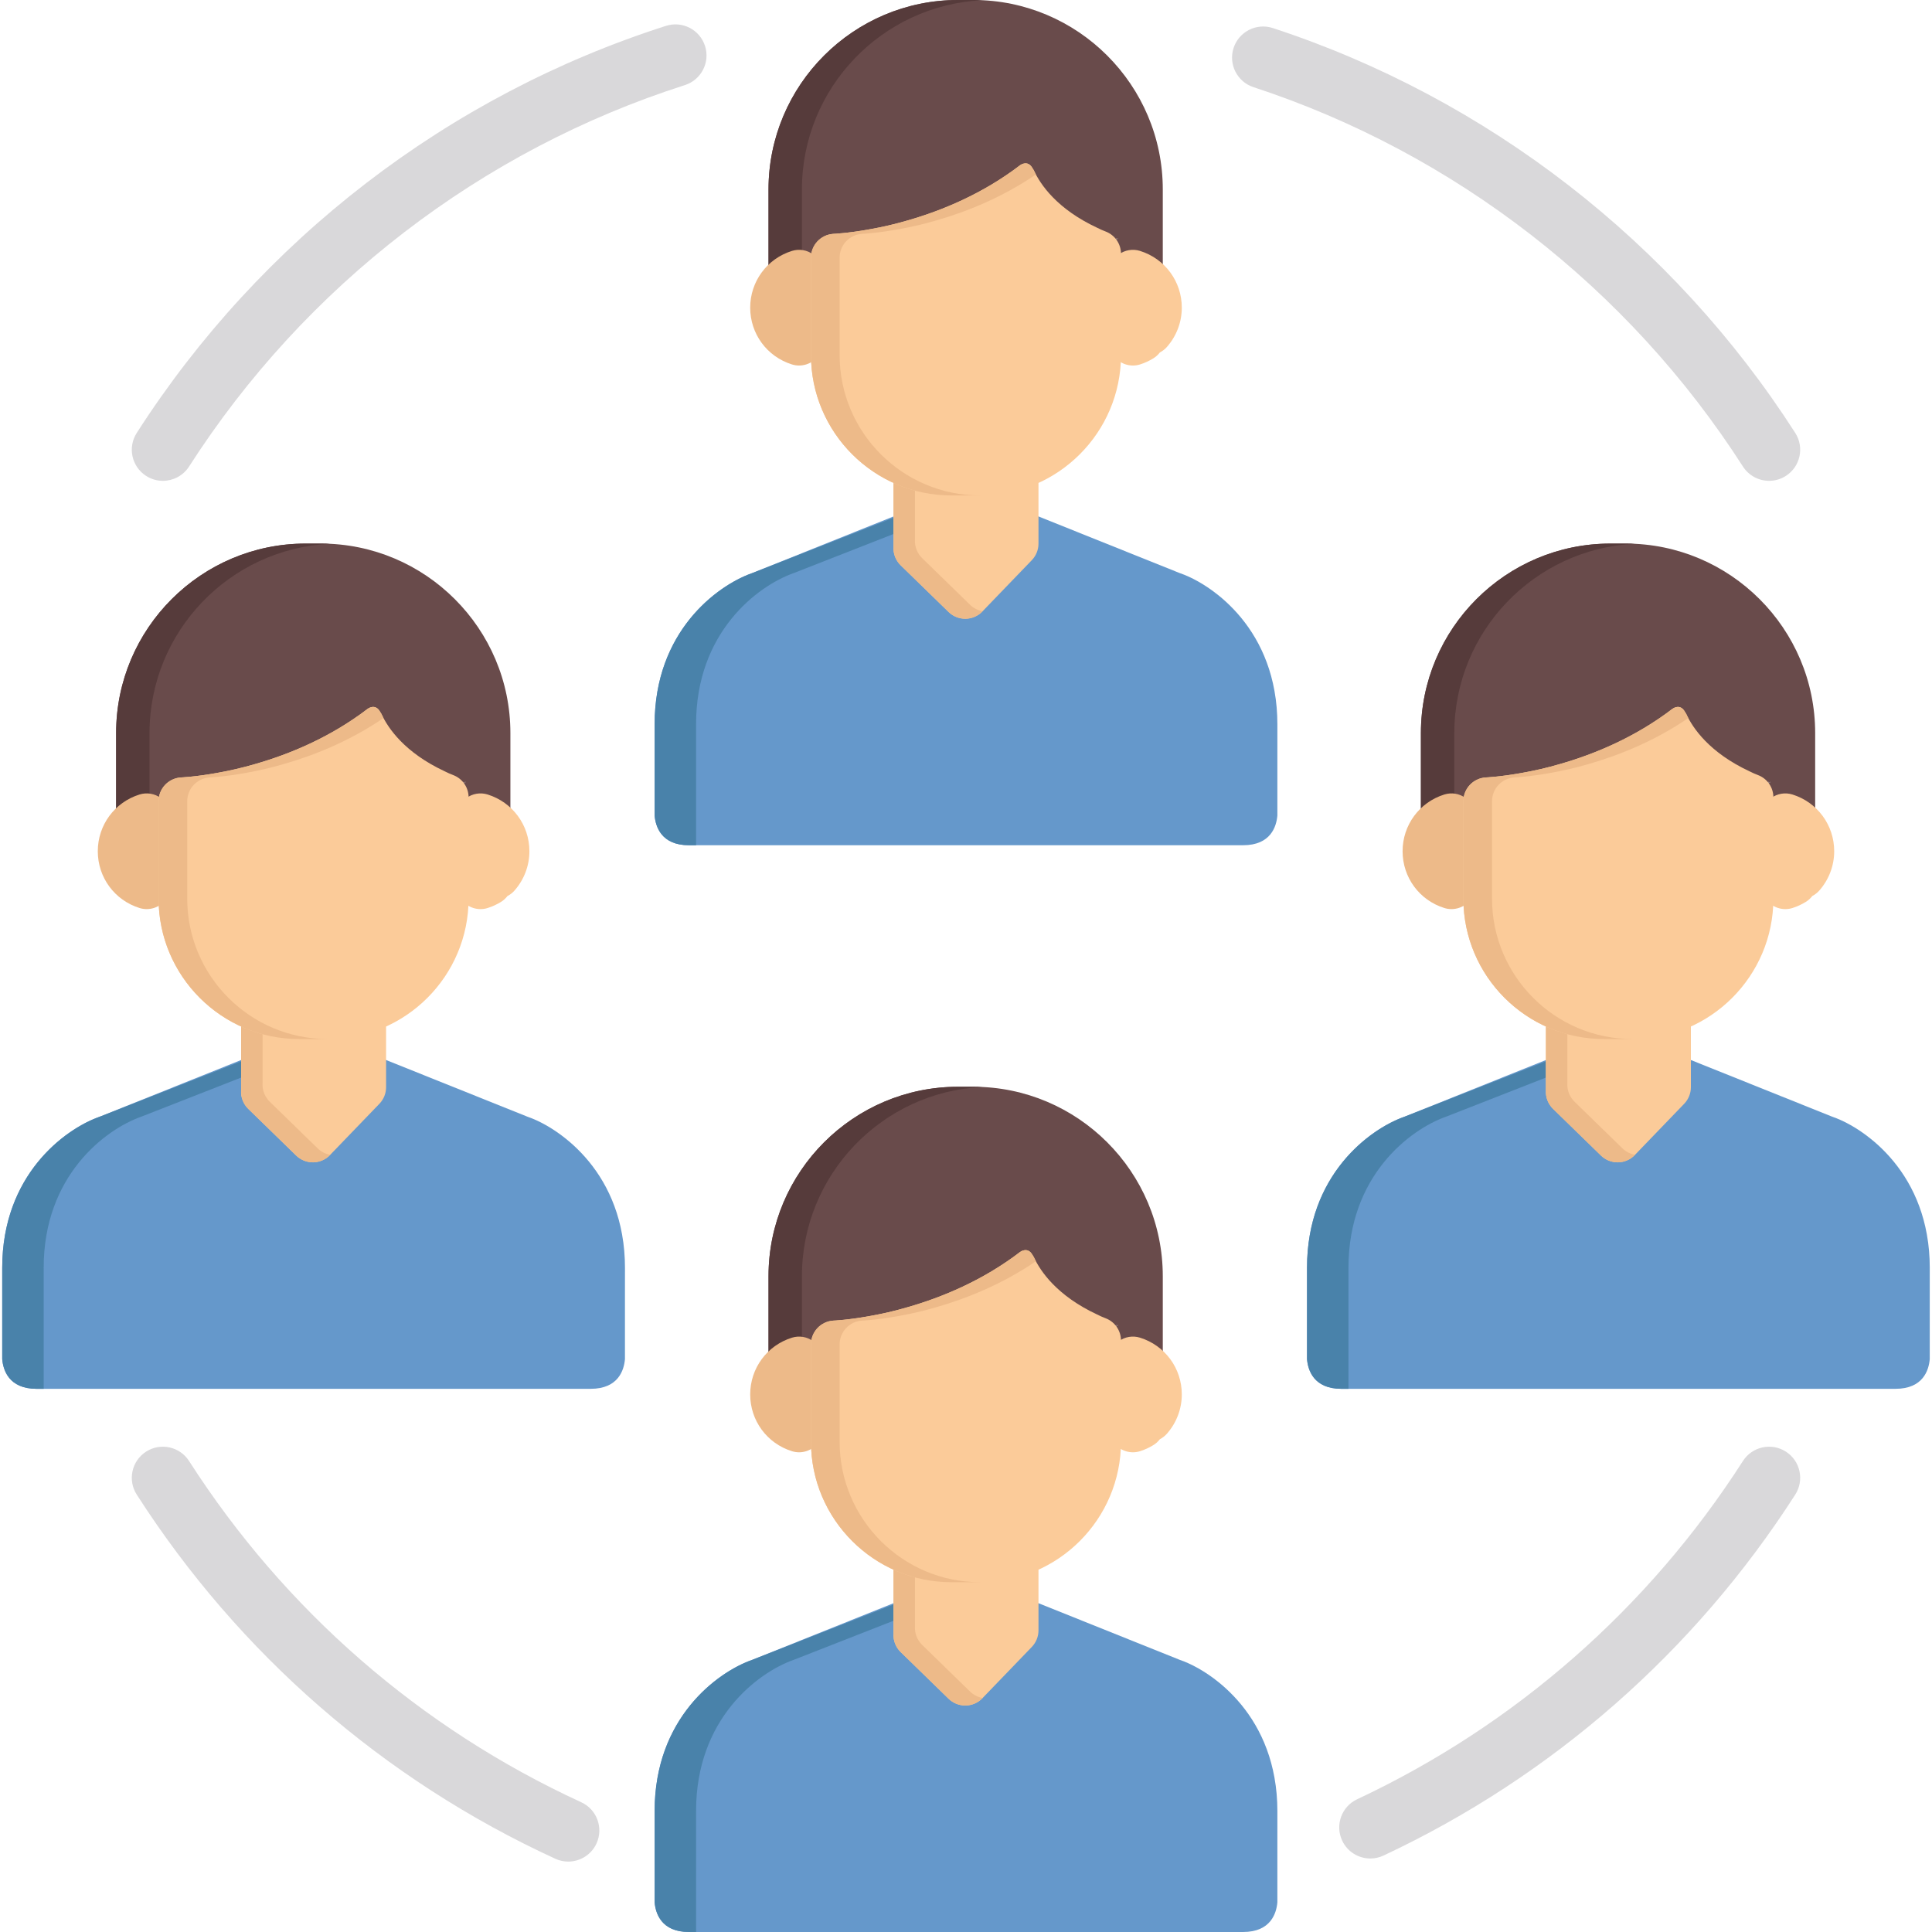 <?xml version="1.0" encoding="iso-8859-1"?>
<!-- Generator: Adobe Illustrator 19.0.0, SVG Export Plug-In . SVG Version: 6.00 Build 0)  -->
<svg version="1.1" id="Layer_1" xmlns="http://www.w3.org/2000/svg" xmlns:xlink="http://www.w3.org/1999/xlink" x="0px" y="0px"
	 viewBox="0 0 511.999 511.999" style="enable-background:new 0 0 511.999 511.999;" xml:space="preserve">
<g>
	<path style="fill:#D9D8DA;" d="M332.179,23.095c53.26,17.456,99.325,53.16,129.712,100.536c1.574,2.453,4.23,3.792,6.943,3.792
		c1.524,0,3.064-0.422,4.44-1.305c3.831-2.456,4.944-7.553,2.488-11.383C443.334,64.176,394.164,26.07,337.311,7.437
		c-4.331-1.417-8.978,0.94-10.395,5.263C325.499,17.025,327.856,21.678,332.179,23.095z"/>
	<path style="fill:#D9D8DA;" d="M38.722,126.12c1.376,0.883,2.917,1.305,4.44,1.305c2.712,0,5.37-1.339,6.943-3.792
		c30.738-47.924,77.403-83.823,131.397-101.083c4.335-1.385,6.725-6.021,5.339-10.356s-6.027-6.728-10.356-5.339
		C118.847,25.278,69.038,63.591,36.234,114.736C33.779,118.566,34.89,123.662,38.722,126.12z"/>
	<path style="fill:#D9D8DA;" d="M50.105,387.183c-2.457-3.831-7.557-4.944-11.383-2.488c-3.831,2.456-4.943,7.553-2.488,11.383
		c27.085,42.228,65.44,75.598,110.917,96.504c1.116,0.513,2.285,0.756,3.436,0.756c3.119,0,6.103-1.781,7.491-4.799
		c1.9-4.135,0.09-9.027-4.045-10.927C111.424,458.024,75.485,426.754,50.105,387.183z"/>
	<path style="fill:#D9D8DA;" d="M363.153,492.522c1.171,0,2.362-0.25,3.493-0.782c44.688-20.958,82.419-54.035,109.117-95.661
		c2.456-3.829,1.343-8.927-2.488-11.383c-3.827-2.456-8.927-1.345-11.383,2.488c-25.017,39.005-60.372,70.001-102.242,89.639
		c-4.119,1.932-5.893,6.838-3.96,10.958C357.089,490.768,360.056,492.522,363.153,492.522z"/>
</g>
<path style="fill:#6598CB;" d="M165.624,335.947c0-0.667-0.019-1.32-0.042-1.971c-0.004-0.091-0.002-0.186-0.007-0.277
	c-0.014-0.331-0.042-0.65-0.062-0.977c-0.025-0.414-0.046-0.834-0.081-1.241c-0.014-0.17-0.037-0.336-0.054-0.505
	c-0.054-0.557-0.11-1.112-0.18-1.653c-0.007-0.046-0.015-0.091-0.022-0.138c-1.487-11.12-6.552-19.241-12.241-24.776
	c-0.027-0.026-0.054-0.052-0.08-0.078c-0.298-0.288-0.596-0.571-0.897-0.846c-0.148-0.136-0.298-0.267-0.447-0.399
	c-0.174-0.156-0.348-0.311-0.524-0.461c-0.29-0.249-0.579-0.489-0.87-0.725c-0.031-0.025-0.064-0.052-0.094-0.077
	c-3.652-2.952-7.304-4.873-10.171-5.863c-0.012-0.004-0.025-0.01-0.037-0.014l-0.075-0.026c-0.01-0.003-0.02-0.007-0.027-0.01
	l-37.603-15.078l-9.394,9.75l-9.608,9.358l-9.608-9.358l-9.393-9.751l-37.603,15.078c-0.009,0.003-0.019,0.007-0.027,0.01
	l-0.075,0.026c-0.012,0.004-0.026,0.01-0.037,0.014c-2.866,0.99-6.52,2.911-10.171,5.863c-0.031,0.025-0.064,0.053-0.094,0.077
	c-0.291,0.236-0.58,0.477-0.87,0.725c-0.175,0.15-0.349,0.305-0.524,0.461c-0.149,0.132-0.3,0.263-0.447,0.399
	c-0.301,0.275-0.6,0.558-0.897,0.846c-0.026,0.027-0.054,0.052-0.08,0.078c-5.69,5.535-10.753,13.656-12.242,24.776
	c-0.007,0.047-0.015,0.092-0.022,0.138c-0.07,0.542-0.126,1.096-0.18,1.653c-0.016,0.169-0.04,0.335-0.054,0.505
	c-0.035,0.408-0.056,0.827-0.081,1.241c-0.019,0.326-0.047,0.646-0.062,0.977c-0.004,0.091-0.002,0.186-0.007,0.277
	c-0.024,0.65-0.042,1.303-0.042,1.971v5.977h0v18.265c0.245,2.852,1.72,7.862,9.09,7.862h8.986h128.879h8.986
	c7.37,0,8.846-5.01,9.09-7.862v-18.265h0.001V335.947z"/>
<path style="fill:#4982AA;" d="M63.923,281.256l-37.408,14.65l-0.115,0.041c-9.586,3.419-25.809,15.69-25.809,40.001v24.241
	c0.245,2.852,1.72,7.862,9.09,7.862h1.895v-32.104c0-24.31,16.224-36.582,25.809-40.001l0.115-0.041l29.572-11.582L63.923,281.256z"
	/>
<path style="fill:#694B4B;" d="M85.042,144.055H80.99c-27.691,0-50.216,22.529-50.216,50.217v6.698v6.268v10.592
	c0,0,11.432-1.134,12.84-6.678l-0.008-0.006c0.482-0.524,0.887-1.123,1.171-1.792c6.485-0.197,36.778-0.432,54.077-21.325
	c2.065,6.04,9.047,17.475,22.487,21.079c0.276,0.727,0.689,1.385,1.192,1.954l-0.112,0.089c1.405,5.544,12.838,6.678,12.838,6.678
	v-10.634v-6.226v-6.698C135.258,166.584,112.732,144.055,85.042,144.055z M122.902,207.546l0.483-0.349h0.068l-0.788,0.582
	L122.902,207.546z M122.657,207.695l0.055-0.17l0.167-0.33h0.069l-0.2,0.414L122.657,207.695z M121.325,208.725l-0.019-0.025
	l1.238-0.895l-0.293,0.282l-0.905,0.669L121.325,208.725z M122.347,208.434l-0.389,0.802c-0.002-0.001-0.003-0.001-0.007-0.002
	l-0.055-0.025c-0.009-0.004-0.02-0.01-0.026-0.015l0.633-1.257l0.016-0.016L122.347,208.434z"/>
<path style="fill:#563B3B;" d="M39.626,207.237v-6.268v-6.698c0-26.885,21.237-48.899,47.816-50.155
	c-0.796-0.037-1.595-0.062-2.4-0.062h-4.052c-27.691,0-50.216,22.529-50.216,50.217v6.698v6.268v10.592c0,0,5.052-0.503,8.853-2.467
	C39.626,215.362,39.626,207.237,39.626,207.237z"/>
<path style="fill:#FBCB99;" d="M129.227,210.549c-1.92-0.6-4.009-0.249-5.629,0.941c-1.619,1.191-2.576,3.082-2.576,5.094V234.6
	c0,2.01,0.956,3.901,2.575,5.092c1.101,0.81,2.416,1.231,3.748,1.231c0.629,0,1.264-0.094,1.88-0.287
	c1.212-0.378,2.404-0.923,3.538-1.62c0.669-0.41,1.257-0.943,1.73-1.565c0.696-0.359,1.322-0.846,1.842-1.434
	c2.555-2.889,3.961-6.591,3.961-10.427C140.297,218.658,135.849,212.613,129.227,210.549z"/>
<path style="fill:#EDBA89;" d="M42.616,211.49c-1.621-1.192-3.71-1.541-5.629-0.943c-6.622,2.065-11.071,8.11-11.071,15.043
	c0,6.935,4.449,12.98,11.071,15.045c0.616,0.192,1.251,0.287,1.882,0.287c1.331,0,2.646-0.422,3.747-1.23
	c1.62-1.191,2.576-3.082,2.576-5.092v-18.019C45.192,214.573,44.237,212.681,42.616,211.49z"/>
<path style="fill:#FBCB99;" d="M100.37,266.009c-1.244-1.19-2.91-1.814-4.643-1.751l-0.215,0.011
	c-0.386,0.014-0.77,0.064-1.147,0.146c-2.443,0.544-4.93,0.82-7.392,0.82h-7.729c-2.535,0-5.096-0.292-7.612-0.869
	c-1.878-0.433-3.848,0.018-5.353,1.216c-1.505,1.2-2.383,3.021-2.383,4.946v18.39l-0.004,0.063c-0.1,1.825,0.593,3.603,1.9,4.879
	l12.703,12.374c1.182,1.151,2.766,1.793,4.412,1.793c0.034,0,0.069,0,0.102,0c1.682-0.027,3.285-0.724,4.452-1.938l13.088-13.584
	c1.135-1.178,1.769-2.751,1.769-4.385v-17.542C102.319,268.852,101.615,267.202,100.37,266.009z"/>
<path style="fill:#EDBA89;" d="M84.188,304.336l-12.703-12.373c-1.308-1.274-2.002-3.054-1.903-4.879l0.006-0.063V268.63
	c0-1.618,0.625-3.157,1.718-4.322c-1.777-0.31-3.608,0.144-5.026,1.273c-1.505,1.2-2.383,3.021-2.383,4.946v18.39l-0.004,0.063
	c-0.1,1.825,0.593,3.603,1.9,4.879l12.703,12.374c1.182,1.151,2.766,1.793,4.412,1.793c0.034,0,0.069,0,0.102,0
	c1.682-0.027,3.285-0.724,4.452-1.938l0.056-0.058C86.272,305.815,85.107,305.231,84.188,304.336z"/>
<path style="fill:#FBCB99;" d="M120.07,205.389c-0.765-0.286-1.486-0.616-2.19-0.971c-10.624-4.958-15.034-11.405-16.811-15.251
	c-0.104-0.145-0.209-0.305-0.319-0.506c-1.27-2.334-3.248-0.857-3.248-0.857l-0.009-0.004c-9.921,7.611-20.758,12.061-29.767,14.649
	c-3.508,1.036-6.868,1.786-9.908,2.33c-6.037,1.11-9.921,1.255-9.921,1.255c-3.308,0.239-5.869,2.992-5.869,6.308v25.798
	c0,20.519,16.694,37.213,37.214,37.213h7.729c20.518,0,37.211-16.693,37.211-37.213v-26.826
	C124.184,208.672,122.543,206.311,120.07,205.389z"/>
<path style="fill:#EDBA89;" d="M49.617,238.139v-25.798c0-3.316,2.562-6.068,5.868-6.308c0,0,3.882-0.145,9.922-1.255
	c3.039-0.544,6.399-1.294,9.908-2.33c7.973-2.293,17.378-6.046,26.316-12.153c-0.211-0.394-0.398-0.771-0.562-1.127
	c-0.104-0.145-0.209-0.305-0.319-0.506c-1.27-2.334-3.248-0.857-3.248-0.857l-0.009-0.004c-9.921,7.611-20.758,12.061-29.767,14.649
	c-3.508,1.036-6.868,1.786-9.908,2.33c-6.037,1.109-9.921,1.255-9.921,1.255c-3.308,0.239-5.869,2.992-5.869,6.308v25.798
	c0,20.519,16.694,37.213,37.214,37.213h7.584C66.311,275.351,49.617,258.658,49.617,238.139z"/>
<path style="fill:#6598CB;" d="M511.407,335.947c0-0.667-0.019-1.32-0.042-1.971c-0.004-0.091-0.002-0.186-0.007-0.277
	c-0.014-0.331-0.042-0.65-0.062-0.977c-0.025-0.414-0.046-0.834-0.081-1.241c-0.014-0.17-0.037-0.336-0.054-0.505
	c-0.054-0.557-0.11-1.112-0.18-1.653c-0.007-0.046-0.015-0.091-0.022-0.138c-1.487-11.12-6.552-19.241-12.241-24.776
	c-0.026-0.026-0.054-0.052-0.08-0.078c-0.298-0.288-0.596-0.571-0.897-0.846c-0.148-0.136-0.299-0.267-0.447-0.399
	c-0.174-0.156-0.348-0.311-0.524-0.461c-0.29-0.249-0.579-0.489-0.87-0.725c-0.031-0.025-0.064-0.052-0.094-0.077
	c-3.651-2.952-7.304-4.873-10.171-5.863c-0.012-0.004-0.026-0.01-0.037-0.014l-0.075-0.026c-0.01-0.003-0.02-0.007-0.027-0.01
	l-37.603-15.078l-9.393,9.75l-9.608,9.358l-9.608-9.358l-9.393-9.751l-37.603,15.078c-0.009,0.003-0.019,0.007-0.027,0.01
	l-0.075,0.026c-0.012,0.004-0.025,0.01-0.037,0.014c-2.866,0.99-6.52,2.911-10.171,5.863c-0.031,0.025-0.064,0.053-0.094,0.077
	c-0.291,0.236-0.58,0.477-0.87,0.725c-0.175,0.15-0.349,0.305-0.524,0.461c-0.149,0.132-0.299,0.263-0.447,0.399
	c-0.301,0.275-0.6,0.558-0.897,0.846c-0.026,0.027-0.054,0.052-0.08,0.078c-5.69,5.535-10.753,13.656-12.242,24.776
	c-0.007,0.047-0.015,0.092-0.022,0.138c-0.07,0.542-0.126,1.096-0.18,1.653c-0.016,0.169-0.04,0.335-0.054,0.505
	c-0.035,0.408-0.056,0.827-0.081,1.241c-0.02,0.326-0.047,0.646-0.062,0.977c-0.004,0.091-0.002,0.186-0.007,0.277
	c-0.023,0.65-0.042,1.303-0.042,1.971v5.977h0.001v18.265c0.245,2.852,1.72,7.862,9.09,7.862h8.986h128.879h8.986
	c7.37,0,8.846-5.01,9.09-7.862v-18.265h0.001v-5.977H511.407z"/>
<path style="fill:#4982AA;" d="M409.705,281.256l-37.408,14.65l-0.115,0.041c-9.586,3.419-25.809,15.69-25.809,40.001v24.241
	c0.245,2.852,1.72,7.862,9.09,7.862h1.895v-32.104c0-24.31,16.224-36.582,25.809-40.001l0.115-0.041l29.572-11.582L409.705,281.256z
	"/>
<path style="fill:#694B4B;" d="M430.824,144.055h-4.054c-27.691,0-50.216,22.529-50.216,50.217v6.698v6.268v10.592
	c0,0,11.432-1.134,12.84-6.678l-0.008-0.006c0.482-0.524,0.887-1.123,1.171-1.792c6.485-0.197,36.778-0.432,54.077-21.325
	c2.065,6.04,9.047,17.475,22.487,21.079c0.276,0.727,0.689,1.385,1.192,1.954l-0.112,0.089c1.405,5.544,12.837,6.678,12.837,6.678
	v-10.634v-6.226v-6.698C481.041,166.584,458.514,144.055,430.824,144.055z M468.685,207.546l0.484-0.349h0.067l-0.788,0.582
	L468.685,207.546z M468.439,207.695l0.055-0.17l0.167-0.33h0.069l-0.2,0.414L468.439,207.695z M467.107,208.725l-0.019-0.025
	l1.238-0.895l-0.293,0.282l-0.905,0.669L467.107,208.725z M468.129,208.434l-0.388,0.802c-0.002-0.001-0.003-0.001-0.007-0.002
	l-0.055-0.025c-0.009-0.004-0.02-0.01-0.026-0.015l0.633-1.257l0.016-0.016L468.129,208.434z"/>
<path style="fill:#563B3B;" d="M385.408,207.237v-6.268v-6.698c0-26.885,21.237-48.899,47.816-50.155
	c-0.796-0.037-1.595-0.062-2.4-0.062h-4.054c-27.691,0-50.216,22.529-50.216,50.217v6.698v6.268v10.592c0,0,5.052-0.503,8.853-2.467
	v-8.125H385.408z"/>
<path style="fill:#FBCB99;" d="M475.01,210.549c-1.92-0.6-4.01-0.249-5.629,0.941c-1.619,1.191-2.576,3.082-2.576,5.094V234.6
	c0,2.01,0.956,3.901,2.575,5.092c1.101,0.81,2.416,1.231,3.748,1.231c0.629,0,1.264-0.094,1.88-0.287
	c1.212-0.378,2.404-0.923,3.538-1.62c0.669-0.41,1.257-0.943,1.73-1.565c0.696-0.359,1.322-0.846,1.842-1.434
	c2.555-2.889,3.961-6.591,3.961-10.427C486.08,218.658,481.632,212.613,475.01,210.549z"/>
<path style="fill:#EDBA89;" d="M388.399,211.49c-1.621-1.192-3.71-1.541-5.629-0.943c-6.622,2.065-11.071,8.11-11.071,15.043
	c0,6.935,4.449,12.98,11.071,15.045c0.616,0.192,1.251,0.287,1.882,0.287c1.331,0,2.646-0.422,3.747-1.23
	c1.62-1.191,2.576-3.082,2.576-5.092v-18.019C390.975,214.573,390.02,212.681,388.399,211.49z"/>
<path style="fill:#FBCB99;" d="M446.152,266.009c-1.244-1.19-2.91-1.814-4.642-1.751l-0.215,0.011
	c-0.387,0.014-0.77,0.064-1.147,0.146c-2.443,0.544-4.93,0.82-7.392,0.82h-7.729c-2.535,0-5.096-0.292-7.612-0.869
	c-1.878-0.433-3.848,0.018-5.353,1.216c-1.505,1.198-2.383,3.021-2.383,4.946v18.39l-0.004,0.063c-0.1,1.825,0.593,3.603,1.9,4.879
	l12.704,12.374c1.182,1.151,2.766,1.793,4.412,1.793c0.034,0,0.068,0,0.102,0c1.682-0.027,3.285-0.724,4.452-1.938l13.088-13.584
	c1.135-1.178,1.769-2.751,1.769-4.385v-17.542C448.102,268.852,447.398,267.202,446.152,266.009z"/>
<path style="fill:#EDBA89;" d="M429.971,304.336l-12.703-12.373c-1.308-1.274-2.001-3.054-1.902-4.879l0.005-0.063V268.63
	c0-1.618,0.625-3.157,1.717-4.322c-1.777-0.31-3.608,0.144-5.026,1.273c-1.505,1.2-2.383,3.021-2.383,4.946v18.39l-0.004,0.063
	c-0.1,1.825,0.593,3.603,1.9,4.879l12.704,12.374c1.182,1.151,2.766,1.793,4.412,1.793c0.034,0,0.068,0,0.102,0
	c1.682-0.027,3.285-0.724,4.452-1.938l0.056-0.058C432.054,305.815,430.89,305.231,429.971,304.336z"/>
<path style="fill:#FBCB99;" d="M465.853,205.389c-0.765-0.286-1.486-0.616-2.19-0.971c-10.624-4.958-15.034-11.405-16.811-15.251
	c-0.104-0.145-0.209-0.305-0.319-0.506c-1.27-2.334-3.248-0.857-3.248-0.857l-0.009-0.004c-9.921,7.611-20.758,12.061-29.767,14.649
	c-3.508,1.036-6.868,1.786-9.908,2.33c-6.038,1.11-9.921,1.255-9.921,1.255c-3.308,0.239-5.869,2.992-5.869,6.308v25.798
	c0,20.519,16.694,37.213,37.214,37.213h7.729c20.518,0,37.211-16.693,37.211-37.213v-26.826
	C469.967,208.672,468.326,206.311,465.853,205.389z"/>
<path style="fill:#EDBA89;" d="M395.4,238.139v-25.798c0-3.316,2.562-6.068,5.868-6.308c0,0,3.882-0.145,9.922-1.255
	c3.039-0.544,6.399-1.294,9.907-2.33c7.973-2.293,17.378-6.046,26.316-12.153c-0.211-0.394-0.398-0.771-0.562-1.127
	c-0.104-0.145-0.209-0.305-0.319-0.506c-1.27-2.334-3.248-0.857-3.248-0.857l-0.009-0.004c-9.921,7.611-20.758,12.061-29.767,14.649
	c-3.508,1.036-6.868,1.786-9.908,2.33c-6.037,1.109-9.921,1.255-9.921,1.255c-3.308,0.239-5.869,2.992-5.869,6.308v25.798
	c0,20.519,16.694,37.213,37.214,37.213h7.584C412.094,275.351,395.4,258.658,395.4,238.139z"/>
<path style="fill:#6598CB;" d="M338.515,191.893c0-0.668-0.019-1.32-0.042-1.971c-0.004-0.091-0.002-0.186-0.007-0.277
	c-0.014-0.331-0.042-0.65-0.062-0.977c-0.025-0.414-0.046-0.834-0.081-1.241c-0.014-0.17-0.037-0.336-0.054-0.505
	c-0.054-0.557-0.11-1.112-0.18-1.653c-0.007-0.046-0.015-0.091-0.022-0.138c-1.489-11.12-6.552-19.241-12.242-24.776
	c-0.026-0.026-0.054-0.052-0.08-0.078c-0.298-0.288-0.596-0.57-0.897-0.845c-0.148-0.136-0.299-0.267-0.447-0.399
	c-0.174-0.156-0.348-0.311-0.524-0.461c-0.29-0.249-0.579-0.489-0.87-0.725c-0.031-0.024-0.064-0.052-0.094-0.077
	c-3.651-2.951-7.304-4.873-10.171-5.863c-0.012-0.004-0.025-0.01-0.037-0.014l-0.075-0.026c-0.01-0.003-0.019-0.007-0.027-0.01
	L275,136.777l-9.393,9.751l-9.608,9.357l-9.608-9.357l-9.393-9.751l-37.603,15.078c-0.009,0.003-0.019,0.007-0.027,0.01
	l-0.075,0.026c-0.012,0.004-0.025,0.01-0.037,0.014c-2.866,0.99-6.519,2.911-10.171,5.863c-0.031,0.025-0.064,0.053-0.094,0.077
	c-0.291,0.236-0.58,0.477-0.87,0.725c-0.175,0.15-0.349,0.305-0.524,0.461c-0.149,0.132-0.299,0.263-0.447,0.399
	c-0.301,0.275-0.6,0.558-0.897,0.845c-0.027,0.026-0.054,0.052-0.08,0.078c-5.69,5.535-10.753,13.656-12.241,24.776
	c-0.007,0.047-0.015,0.092-0.022,0.138c-0.07,0.542-0.126,1.096-0.18,1.653c-0.016,0.169-0.04,0.335-0.054,0.505
	c-0.035,0.408-0.056,0.827-0.081,1.241c-0.02,0.326-0.047,0.646-0.062,0.977c-0.004,0.091-0.002,0.186-0.007,0.277
	c-0.023,0.65-0.042,1.303-0.042,1.971v5.976h0.001v18.265c0.245,2.852,1.72,7.862,9.09,7.862h8.986h128.878h8.986
	c7.37,0,8.846-5.011,9.09-7.862v-18.265h0.001V191.893z"/>
<path style="fill:#4982AA;" d="M236.815,137.202l-37.408,14.65l-0.115,0.041c-9.586,3.419-25.809,15.69-25.809,40.001v24.241
	c0.245,2.852,1.72,7.862,9.09,7.862h1.895v-32.104c0-24.31,16.223-36.582,25.809-40.001l0.115-0.041l29.572-11.582L236.815,137.202z
	"/>
<path style="fill:#694B4B;" d="M257.933,0h-4.052c-27.691,0-50.216,22.529-50.216,50.217v6.698v6.268v10.592
	c0,0,11.432-1.134,12.84-6.678l-0.008-0.005c0.482-0.525,0.887-1.123,1.171-1.792c6.485-0.197,36.779-0.432,54.078-21.325
	c2.065,6.04,9.047,17.475,22.487,21.079c0.276,0.727,0.689,1.385,1.192,1.954l-0.112,0.089c1.405,5.544,12.837,6.678,12.837,6.678
	V63.141v-6.226v-6.698C308.15,22.529,285.622,0,257.933,0z M295.794,63.49l0.483-0.349h0.067l-0.788,0.582L295.794,63.49z
	 M295.548,63.641l0.055-0.17l0.167-0.33h0.068l-0.2,0.414L295.548,63.641z M294.216,64.67l-0.019-0.025l1.238-0.895l-0.293,0.282
	l-0.905,0.669L294.216,64.67z M295.238,64.379l-0.388,0.802c-0.002-0.001-0.003-0.001-0.007-0.002l-0.055-0.025
	c-0.009-0.004-0.02-0.01-0.026-0.015l0.633-1.257l0.017-0.016L295.238,64.379z"/>
<path style="fill:#563B3B;" d="M212.518,63.183v-6.268v-6.698c0-26.885,21.237-48.899,47.816-50.155
	C259.537,0.023,258.738,0,257.933,0h-4.052c-27.691,0-50.216,22.529-50.216,50.217v6.698v6.268v10.592c0,0,5.052-0.503,8.853-2.467
	V63.183z"/>
<path style="fill:#FBCB99;" d="M302.119,66.494c-1.92-0.6-4.009-0.249-5.629,0.941c-1.619,1.191-2.576,3.082-2.576,5.094v18.016
	c0,2.01,0.956,3.901,2.575,5.092c1.101,0.81,2.416,1.231,3.748,1.231c0.629,0,1.264-0.094,1.88-0.287
	c1.213-0.378,2.404-0.923,3.538-1.62c0.669-0.41,1.257-0.943,1.73-1.565c0.696-0.359,1.322-0.846,1.842-1.434
	c2.555-2.889,3.961-6.591,3.961-10.427C313.189,74.603,308.741,68.558,302.119,66.494z"/>
<path style="fill:#EDBA89;" d="M215.508,67.436c-1.621-1.192-3.71-1.541-5.629-0.943c-6.622,2.065-11.071,8.11-11.071,15.043
	c0,6.935,4.449,12.981,11.071,15.045c0.616,0.192,1.251,0.287,1.882,0.287c1.331,0,2.646-0.422,3.747-1.23
	c1.62-1.191,2.576-3.082,2.576-5.092v-18.02C218.084,70.518,217.128,68.627,215.508,67.436z"/>
<path style="fill:#FBCB99;" d="M273.261,121.955c-1.244-1.19-2.91-1.814-4.643-1.751l-0.215,0.011
	c-0.387,0.014-0.77,0.064-1.147,0.146c-2.443,0.544-4.93,0.82-7.392,0.82h-7.729c-2.535,0-5.096-0.292-7.612-0.869
	c-1.878-0.433-3.848,0.018-5.353,1.216c-1.505,1.2-2.383,3.021-2.383,4.946v18.39l-0.004,0.063c-0.1,1.825,0.593,3.603,1.9,4.879
	l12.703,12.374c1.182,1.151,2.766,1.793,4.412,1.793c0.034,0,0.069,0,0.102,0c1.682-0.027,3.285-0.724,4.452-1.938l13.088-13.584
	c1.135-1.178,1.769-2.751,1.769-4.385v-17.542C275.211,124.797,274.506,123.148,273.261,121.955z"/>
<path style="fill:#EDBA89;" d="M257.079,160.28l-12.703-12.373c-1.308-1.274-2.002-3.054-1.902-4.879l0.005-0.063v-18.392
	c0-1.618,0.625-3.157,1.718-4.322c-1.777-0.31-3.608,0.144-5.026,1.273c-1.505,1.2-2.383,3.021-2.383,4.946v18.39l-0.004,0.063
	c-0.1,1.825,0.593,3.603,1.9,4.879l12.703,12.374c1.182,1.151,2.766,1.793,4.412,1.793c0.034,0,0.069,0,0.102,0
	c1.682-0.027,3.285-0.724,4.452-1.938l0.056-0.058C259.162,161.76,257.999,161.177,257.079,160.28z"/>
<path style="fill:#FBCB99;" d="M292.962,61.334c-0.765-0.286-1.487-0.617-2.19-0.971c-10.624-4.958-15.033-11.405-16.811-15.251
	c-0.104-0.145-0.209-0.305-0.319-0.506c-1.27-2.334-3.248-0.857-3.248-0.857l-0.009-0.004c-9.921,7.611-20.758,12.06-29.767,14.649
	c-3.508,1.036-6.868,1.786-9.908,2.33c-6.038,1.11-9.921,1.255-9.921,1.255c-3.308,0.239-5.869,2.992-5.869,6.308v25.798
	c0,20.519,16.694,37.213,37.214,37.213h7.729c20.518,0,37.211-16.693,37.211-37.213V67.257
	C297.076,64.616,295.434,62.256,292.962,61.334z"/>
<path style="fill:#EDBA89;" d="M222.509,94.084V68.285c0-3.316,2.562-6.068,5.868-6.308c0,0,3.882-0.145,9.922-1.255
	c3.039-0.544,6.399-1.294,9.907-2.33c7.973-2.293,17.378-6.046,26.316-12.153c-0.211-0.394-0.398-0.771-0.562-1.127
	c-0.104-0.145-0.209-0.305-0.319-0.506c-1.27-2.334-3.248-0.857-3.248-0.857l-0.009-0.004c-9.921,7.611-20.758,12.06-29.767,14.649
	c-3.508,1.036-6.868,1.786-9.908,2.33c-6.037,1.11-9.921,1.255-9.921,1.255c-3.308,0.239-5.869,2.992-5.869,6.308v25.798
	c0,20.519,16.694,37.213,37.214,37.213h7.584C239.203,131.297,222.509,114.603,222.509,94.084z"/>
<path style="fill:#6598CB;" d="M338.515,479.896c0-0.667-0.019-1.32-0.042-1.971c-0.004-0.091-0.002-0.186-0.007-0.277
	c-0.014-0.331-0.042-0.65-0.062-0.977c-0.025-0.414-0.046-0.834-0.081-1.241c-0.014-0.17-0.037-0.336-0.054-0.505
	c-0.054-0.557-0.11-1.112-0.18-1.653c-0.007-0.046-0.015-0.091-0.022-0.138c-1.489-11.12-6.552-19.241-12.242-24.776
	c-0.026-0.026-0.054-0.052-0.08-0.078c-0.298-0.288-0.596-0.571-0.897-0.846c-0.148-0.136-0.299-0.267-0.447-0.399
	c-0.174-0.156-0.348-0.311-0.524-0.461c-0.29-0.249-0.579-0.489-0.87-0.725c-0.031-0.024-0.064-0.052-0.094-0.077
	c-3.651-2.951-7.304-4.872-10.171-5.863c-0.012-0.004-0.025-0.01-0.037-0.014l-0.075-0.026c-0.01-0.003-0.019-0.007-0.027-0.01
	L275,424.779l-9.393,9.751l-9.608,9.358l-9.608-9.358l-9.393-9.751l-37.603,15.078c-0.009,0.003-0.019,0.007-0.027,0.01
	l-0.075,0.026c-0.012,0.004-0.025,0.01-0.037,0.014c-2.866,0.99-6.519,2.911-10.171,5.863c-0.031,0.025-0.064,0.053-0.094,0.077
	c-0.291,0.236-0.58,0.477-0.87,0.725c-0.175,0.15-0.349,0.305-0.524,0.461c-0.149,0.132-0.299,0.263-0.447,0.399
	c-0.301,0.275-0.6,0.558-0.897,0.846c-0.027,0.026-0.054,0.052-0.08,0.078c-5.69,5.535-10.753,13.656-12.241,24.776
	c-0.007,0.047-0.015,0.092-0.022,0.138c-0.07,0.542-0.126,1.096-0.18,1.653c-0.016,0.169-0.04,0.335-0.054,0.505
	c-0.035,0.408-0.056,0.827-0.081,1.241c-0.02,0.326-0.047,0.646-0.062,0.977c-0.004,0.091-0.002,0.186-0.007,0.277
	c-0.023,0.65-0.042,1.304-0.042,1.971v5.976h0.001v18.265c0.245,2.852,1.72,7.862,9.09,7.862h8.986h128.878h8.986
	c7.37,0,8.846-5.012,9.09-7.862v-18.265h0.001V479.896z"/>
<path style="fill:#4982AA;" d="M236.815,425.204l-37.408,14.65l-0.115,0.041c-9.586,3.419-25.809,15.69-25.809,40.001v24.241
	c0.245,2.852,1.72,7.862,9.09,7.862h1.895v-32.104c0-24.31,16.223-36.582,25.809-40.001l0.115-0.041l29.572-11.582L236.815,425.204z
	"/>
<path style="fill:#694B4B;" d="M257.933,288.004h-4.052c-27.691,0-50.216,22.529-50.216,50.217v6.698v6.268v10.592
	c0,0,11.432-1.134,12.84-6.678l-0.008-0.006c0.482-0.525,0.887-1.123,1.171-1.792c6.485-0.197,36.779-0.432,54.078-21.325
	c2.065,6.04,9.047,17.475,22.487,21.079c0.276,0.727,0.689,1.385,1.192,1.954l-0.112,0.089c1.405,5.544,12.837,6.678,12.837,6.678
	v-10.634v-6.226v-6.698C308.15,310.533,285.622,288.004,257.933,288.004z M295.794,351.494l0.483-0.349h0.067l-0.788,0.582
	L295.794,351.494z M295.548,351.644l0.055-0.17l0.167-0.33h0.068l-0.2,0.414L295.548,351.644z M294.216,352.674l-0.019-0.025
	l1.238-0.895l-0.293,0.282l-0.905,0.669L294.216,352.674z M295.238,352.383l-0.388,0.802c-0.002-0.001-0.003-0.001-0.007-0.002
	l-0.055-0.025c-0.009-0.004-0.02-0.01-0.026-0.015l0.633-1.257l0.017-0.017L295.238,352.383z"/>
<path style="fill:#563B3B;" d="M212.518,351.187v-6.268v-6.698c0-26.885,21.237-48.899,47.816-50.155
	c-0.796-0.037-1.595-0.062-2.4-0.062h-4.052c-27.691,0-50.216,22.529-50.216,50.217v6.698v6.268v10.592c0,0,5.052-0.503,8.853-2.467
	V351.187z"/>
<path style="fill:#FBCB99;" d="M302.119,354.498c-1.92-0.6-4.009-0.249-5.629,0.941c-1.619,1.191-2.576,3.082-2.576,5.094v18.016
	c0,2.01,0.956,3.901,2.575,5.092c1.101,0.81,2.416,1.231,3.748,1.231c0.629,0,1.264-0.094,1.88-0.287
	c1.213-0.378,2.404-0.923,3.538-1.62c0.669-0.41,1.257-0.943,1.73-1.565c0.696-0.359,1.322-0.846,1.842-1.434
	c2.555-2.889,3.961-6.591,3.961-10.427C313.189,362.607,308.741,356.562,302.119,354.498z"/>
<path style="fill:#EDBA89;" d="M215.508,355.44c-1.621-1.192-3.71-1.541-5.629-0.943c-6.622,2.065-11.071,8.11-11.071,15.043
	c0,6.935,4.449,12.98,11.071,15.045c0.616,0.192,1.251,0.287,1.882,0.287c1.331,0,2.646-0.422,3.747-1.23
	c1.62-1.191,2.576-3.082,2.576-5.092v-18.019C218.084,358.522,217.128,356.631,215.508,355.44z"/>
<path style="fill:#FBCB99;" d="M273.261,409.958c-1.244-1.19-2.91-1.814-4.643-1.751l-0.215,0.011
	c-0.387,0.014-0.77,0.064-1.147,0.146c-2.443,0.544-4.93,0.82-7.392,0.82h-7.729c-2.535,0-5.096-0.292-7.612-0.869
	c-1.878-0.433-3.848,0.018-5.353,1.216c-1.505,1.2-2.383,3.021-2.383,4.946v18.39l-0.004,0.063c-0.1,1.825,0.593,3.603,1.9,4.879
	l12.703,12.374c1.182,1.151,2.766,1.793,4.412,1.793c0.034,0,0.069,0,0.102,0c1.682-0.027,3.285-0.724,4.452-1.938l13.088-13.584
	c1.135-1.178,1.769-2.751,1.769-4.385v-17.542C275.211,412.801,274.506,411.151,273.261,409.958z"/>
<path style="fill:#EDBA89;" d="M257.079,448.284l-12.703-12.373c-1.308-1.274-2.002-3.054-1.902-4.879l0.005-0.063v-18.392
	c0-1.618,0.625-3.157,1.718-4.322c-1.777-0.31-3.608,0.144-5.026,1.273c-1.505,1.2-2.383,3.021-2.383,4.946v18.39l-0.004,0.063
	c-0.1,1.825,0.593,3.603,1.9,4.879l12.703,12.374c1.182,1.151,2.766,1.793,4.412,1.793c0.034,0,0.069,0,0.102,0
	c1.682-0.027,3.285-0.724,4.452-1.938l0.056-0.058C259.162,449.764,257.999,449.181,257.079,448.284z"/>
<path style="fill:#FBCB99;" d="M292.962,349.338c-0.765-0.286-1.487-0.616-2.19-0.971c-10.624-4.958-15.033-11.405-16.811-15.251
	c-0.104-0.145-0.209-0.305-0.319-0.506c-1.27-2.334-3.248-0.857-3.248-0.857l-0.009-0.004c-9.921,7.611-20.758,12.06-29.767,14.649
	c-3.508,1.036-6.868,1.786-9.908,2.33c-6.038,1.11-9.921,1.255-9.921,1.255c-3.308,0.239-5.869,2.992-5.869,6.308v25.798
	c0,20.519,16.694,37.213,37.214,37.213h7.729c20.518,0,37.211-16.693,37.211-37.213v-26.826
	C297.076,352.62,295.434,350.26,292.962,349.338z"/>
<path style="fill:#EDBA89;" d="M222.509,382.087v-25.798c0-3.316,2.562-6.068,5.868-6.308c0,0,3.882-0.145,9.922-1.255
	c3.039-0.544,6.399-1.294,9.907-2.33c7.973-2.293,17.378-6.046,26.316-12.154c-0.211-0.394-0.398-0.771-0.562-1.127
	c-0.104-0.145-0.209-0.305-0.319-0.506c-1.27-2.334-3.248-0.857-3.248-0.857l-0.009-0.004c-9.921,7.611-20.758,12.06-29.767,14.649
	c-3.508,1.036-6.868,1.786-9.908,2.33c-6.037,1.11-9.921,1.255-9.921,1.255c-3.308,0.239-5.869,2.992-5.869,6.308v25.798
	c0,20.519,16.694,37.213,37.214,37.213h7.584C239.203,419.3,222.509,402.607,222.509,382.087z"/>
<g>
</g>
<g>
</g>
<g>
</g>
<g>
</g>
<g>
</g>
<g>
</g>
<g>
</g>
<g>
</g>
<g>
</g>
<g>
</g>
<g>
</g>
<g>
</g>
<g>
</g>
<g>
</g>
<g>
</g>
</svg>
